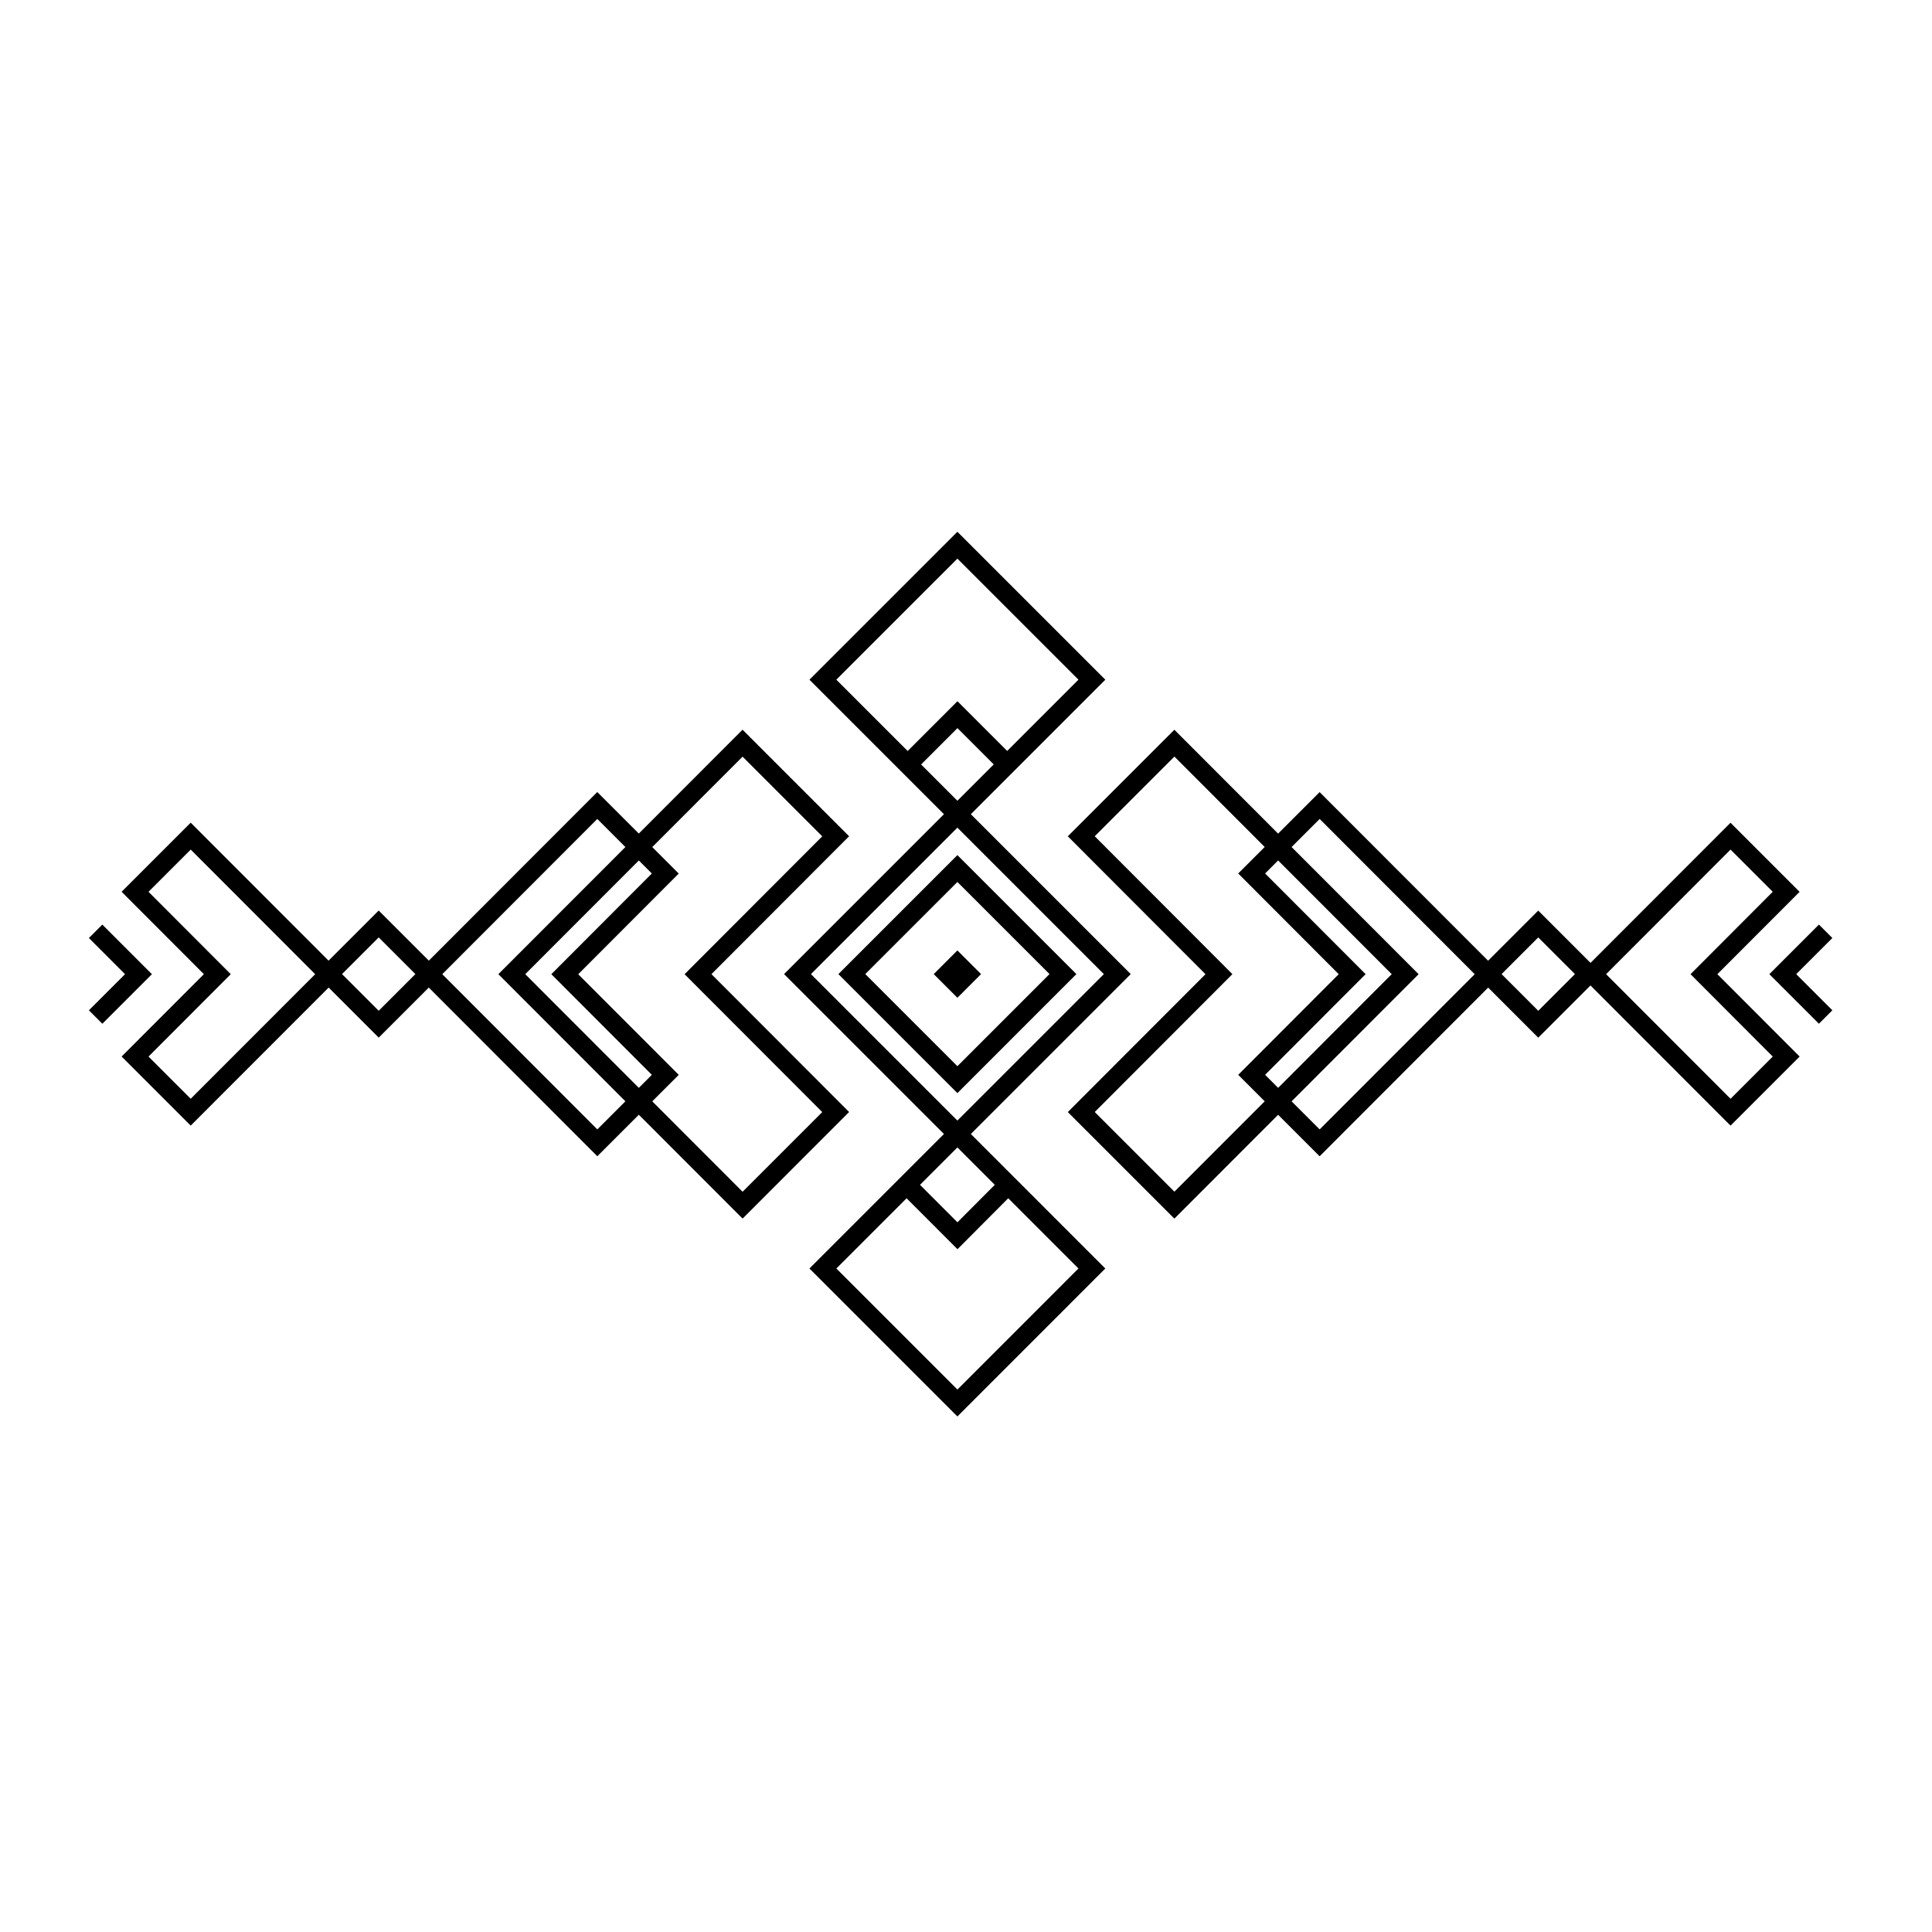 <?xml version="1.0" encoding="UTF-8"?>
<!-- Uploaded to: SVG Repo, www.svgrepo.com, Generator: SVG Repo Mixer Tools -->
<svg fill="#000000" width="800px" height="800px" version="1.1" viewBox="144 144 512 512" xmlns="http://www.w3.org/2000/svg">
 <path d="m184.26 402.17-13.141 13.133-3.562-3.562 9.574-9.574-9.574-9.578 3.562-3.562zm414.86 0 21.801 21.828-18.309 18.309-37.121-37.152-13.84 13.84-13.27-13.27-44.664 44.703-11-11-27.496 27.52-28.238-28.238 36.48-36.535-36.48-36.543 28.238-28.238 27.492 27.523 11-11 44.648 44.688 13.285-13.285 13.859 13.855 37.102-37.137 18.309 18.309zm-119.96 33.691-7.019-7.019 26.637-26.676-26.637-26.684 7.019-7.019-23.93-23.961-21.113 21.113 36.48 36.543-36.48 36.535 21.113 21.113zm3.562-3.566 30.098-30.133-30.102-30.133-3.449 3.449 26.637 26.684-26.637 26.676zm52.094-30.125-41.09-41.137-7.441 7.441 33.664 33.695-33.664 33.695 7.438 7.438zm26.559-0.023-9.723-9.719-9.719 9.719 9.719 9.723zm30.633 0.023 21.789-21.836-11.184-11.184-32.98 33.02 32.98 33.016 11.184-11.184zm37.586-9.586-3.562-3.562-13.141 13.141 13.141 13.133 3.562-3.562-9.578-9.574zm-288.8 74.359-27.496-27.523-11 11-44.664-44.703-13.273 13.27-13.27-13.27-36.555 36.582-18.309-18.309 21.801-21.828-21.801-21.836 18.309-18.309 36.535 36.566 13.285-13.285 13.289 13.285 44.641-44.688 11.004 11.004 27.496-27.523 28.238 28.238-36.484 36.543 36.484 36.535zm-113.27-64.773-32.984-33.02-11.184 11.184 21.801 21.836-21.801 21.828 11.184 11.184zm16.836 9.695 9.723-9.723-9.723-9.719-9.719 9.719zm65.375 23.992-33.664-33.688 33.664-33.695-7.441-7.441-41.086 41.137 41.086 41.133zm3.562-63.824-30.102 30.133 30.102 30.129 3.449-3.449-26.637-26.676 26.637-26.684zm10.578 56.812-7.019 7.019 23.938 23.961 21.113-21.113-36.484-36.535 36.484-36.543-21.113-21.113-23.938 23.961 7.019 7.019-26.637 26.684zm77.41 15.676 35.641 35.645-39.203 39.207-39.207-39.207 35.645-35.645-42.375-42.375 42.375-42.375-35.645-35.645 39.207-39.203 39.203 39.203-35.641 35.645 42.375 42.375zm-35.645-120.4 18.902 18.902 13.195-13.195 13.18 13.18 18.883-18.887-32.078-32.078zm32.082 32.086 9.633-9.633-9.617-9.617-9.633 9.633zm0 84.754 38.812-38.812-38.812-38.812-38.812 38.812zm32.078 39.203-18.609-18.617-13.445 13.504-13.492-13.496-18.609 18.609 32.082 32.082zm-32.078-32.082-9.91 9.91 9.922 9.926 9.895-9.93zm31.535-45.938-31.535 31.539-31.539-31.539 31.539-31.535zm-31.535 24.41 24.41-24.414-24.41-24.41-24.414 24.41zm0-30.68-6.273 6.273 6.273 6.273 6.273-6.273z"/>
</svg>